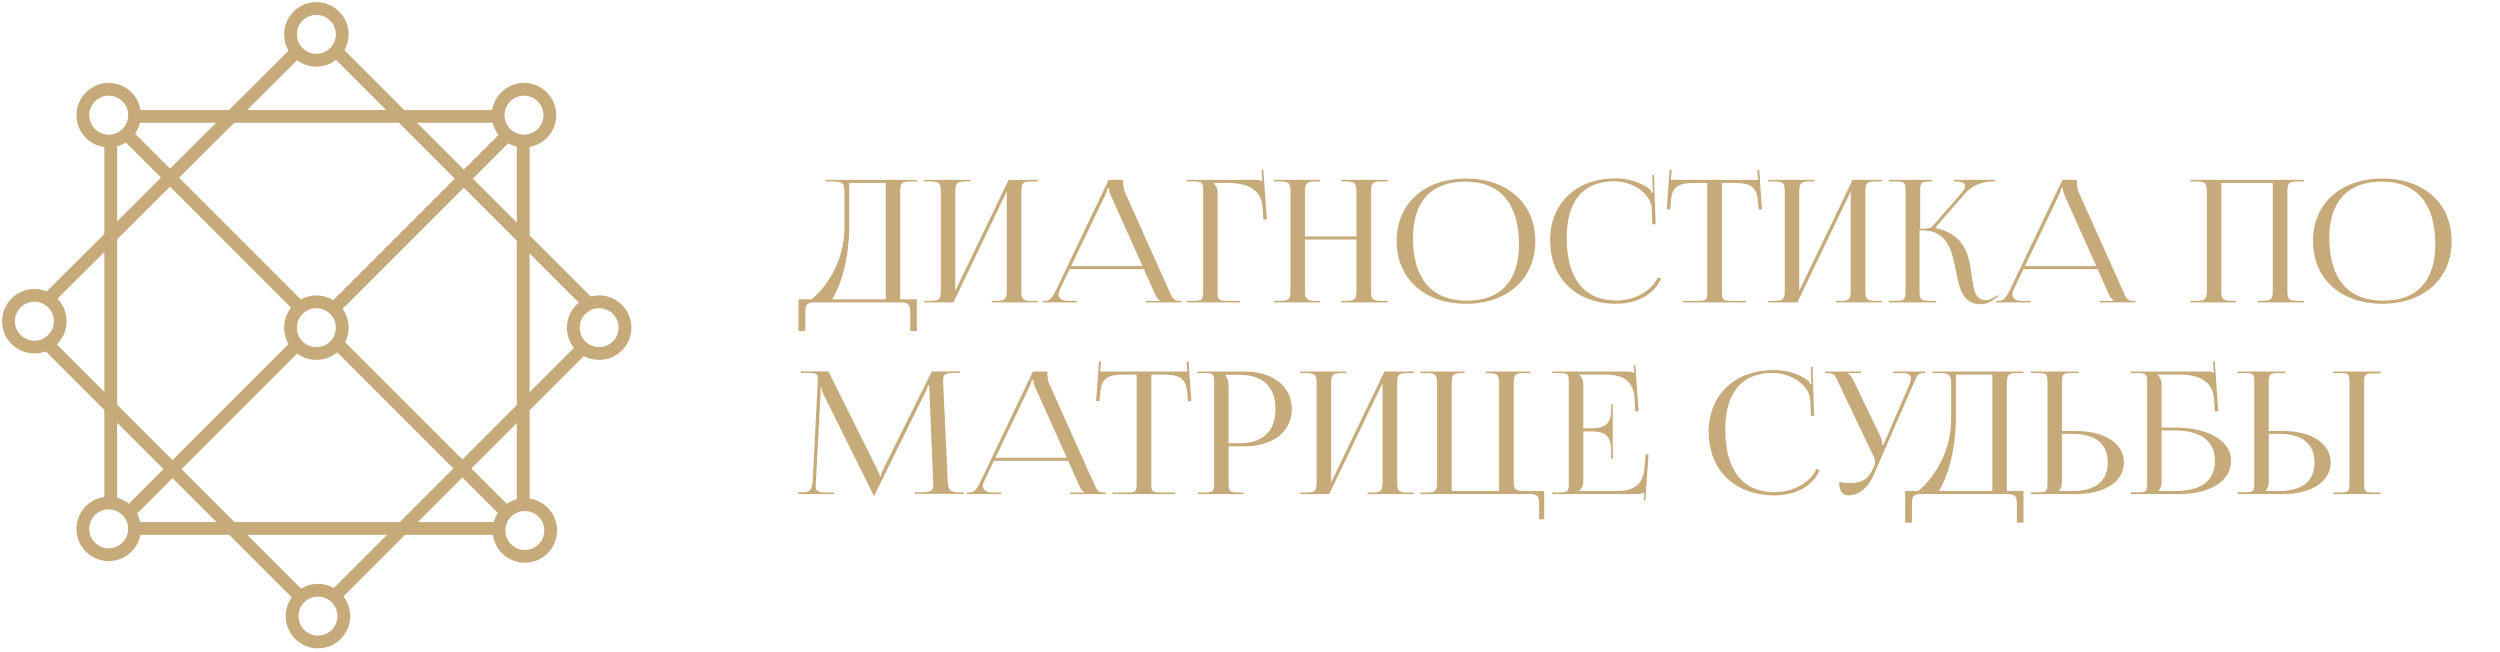 <?xml version="1.0" encoding="UTF-8"?> <svg xmlns="http://www.w3.org/2000/svg" width="587" height="153" viewBox="0 0 587 153" fill="none"> <path d="M187.48 70.28V77.72H189.08V73.48C189.08 71.56 189.32 71 191.44 71H211.32C213.44 71 213.72 71.56 213.72 73.48V77.72H215.28V70.28H211.36V45.08C211.36 43.16 211.6 42.6 213.72 42.6H215.28V42.24H193.88V42.6H194.84C197.92 42.6 198.28 42.76 198.28 45.56V53.68C198.2 61.64 193.76 67.72 190.56 70.28H187.48ZM195.4 70.28C197.56 66.76 199.4 60.68 199.4 52.72V42.96H207.96V70.28H195.4ZM217.019 71H223.859L236.379 44.96V68.16C236.379 70.08 236.139 70.64 234.059 70.64H232.859V71H243.699V70.64H242.139C240.019 70.64 239.819 70.08 239.819 68.16V45.08C239.819 43.16 240.019 42.6 242.139 42.6H243.699V42.24H236.819L224.299 68.28V45.08C224.299 43.16 224.579 42.6 226.699 42.6H227.819V42.24H217.019V42.6H218.539C220.659 42.6 220.899 43.16 220.899 45.08V68.16C220.899 70.08 220.659 70.64 218.539 70.64H217.019V71ZM244.821 71H252.821V70.64H250.661C249.341 70.64 248.541 70 248.541 69.08C248.541 68.8 248.661 68.48 248.781 68.16L251.141 63.2H268.581L271.021 68.68C271.341 69.36 271.781 70.36 272.381 70.56V70.64H269.021V71H277.421V70.64H277.061C275.501 70.64 275.341 70.08 274.461 68.16L264.101 45.04C263.861 44.56 263.701 43.52 263.701 42.72V42.24H260.301L247.941 68.16C247.261 69.52 246.621 70.64 245.501 70.64H244.821V71ZM251.501 62.48L259.501 45.8C259.901 44.96 260.021 44.44 260.021 44.2H260.421C260.421 44.64 260.461 45.16 260.781 45.8L268.261 62.48H251.501ZM278.62 71H291.14V70.64H288.3C286.18 70.64 285.9 70.44 285.9 68.52V45.08C285.9 44.2 285.46 43.48 284.94 43V42.96H288.5C292.74 42.96 296.22 44.44 296.46 48.76L296.66 51.56H297.46L296.62 39.84L296.22 39.88L296.38 42.6H296.34C296.02 42.32 295.86 42.24 295.14 42.24H278.62V42.6H280.14C282.26 42.6 282.5 42.8 282.5 44.72V68.52C282.5 70.44 282.26 70.64 280.14 70.64H278.62V71ZM299.128 71H309.928V70.64H308.808C306.688 70.64 306.408 70.08 306.408 68.16V56.24H318.488V68.16C318.488 70.08 318.248 70.64 316.168 70.64H314.968V71H325.808V70.64H324.248C322.128 70.64 321.928 70.08 321.928 68.16V45.08C321.928 43.16 322.128 42.6 324.248 42.6H325.808V42.24H314.968V42.6H316.088C318.208 42.6 318.488 43.16 318.488 45.08V55.52H306.408V45.08C306.408 43.16 306.688 42.6 308.808 42.6H309.928V42.24H299.128V42.6H300.648C302.768 42.6 303.008 43.16 303.008 45.08V68.16C303.008 70.08 302.768 70.64 300.648 70.64H299.128V71ZM344.25 71.32C353.97 71.32 360.49 65.44 360.49 56.6C360.49 47.8 353.97 41.92 344.25 41.92C334.45 41.92 327.93 47.8 327.93 56.6C327.93 65.44 334.45 71.32 344.25 71.32ZM344.41 70.6C336.17 70.6 331.77 65.44 331.77 55.88C331.77 47.28 336.09 42.64 344.09 42.64C352.25 42.64 356.65 47.8 356.65 57.36C356.65 65.96 352.37 70.6 344.41 70.6ZM363.989 56.52C363.989 65.4 370.189 71.32 379.429 71.32C384.029 71.32 388.309 69.4 390.029 65.4L389.269 65.12C387.709 68.48 383.629 70.56 379.469 70.56C371.949 70.56 367.869 65.4 367.869 55.84C367.869 47.2 371.749 42.56 378.989 42.56C383.309 42.56 387.589 45.36 387.829 48.96L387.949 52.68L388.749 52.64L388.349 41.08H387.949L388.029 44C388.029 44.4 388.069 44.84 388.149 45.16L387.869 45.24C387.749 44.96 387.589 44.64 387.389 44.44C385.109 42.72 382.269 41.88 379.309 41.88C370.109 41.88 363.949 47.72 363.949 56.48L363.989 56.52ZM395.191 71H409.911V70.64H406.631C404.511 70.64 404.311 70.44 404.311 68.52V42.96H406.871C411.071 42.96 412.471 43.72 412.791 47.56L412.911 49.2L413.711 49.16L413.071 39.92L412.591 39.96L412.791 42.24H392.311L392.511 39.92L392.031 39.88L391.351 49.16L392.151 49.2L392.311 47.56C392.511 43.72 393.991 42.96 398.231 42.96H400.871V68.52C400.871 70.44 400.671 70.64 398.551 70.64H395.191V71ZM415.183 71H422.023L434.543 44.96V68.16C434.543 70.08 434.303 70.64 432.223 70.64H431.023V71H441.863V70.64H440.303C438.183 70.64 437.983 70.08 437.983 68.16V45.08C437.983 43.16 438.183 42.6 440.303 42.6H441.863V42.24H434.983L422.463 68.28V45.08C422.463 43.16 422.743 42.6 424.863 42.6H425.983V42.24H415.183V42.6H416.703C418.823 42.6 419.063 43.16 419.063 45.08V68.16C419.063 70.08 418.823 70.64 416.703 70.64H415.183V71ZM443.425 71H454.625V70.64H453.105C450.985 70.64 450.705 70.4 450.705 68.16V54.08H451.265C456.785 54.08 458.105 58.12 458.985 62.28C459.905 66.76 460.345 71.44 465.065 71.44C466.225 71.44 467.425 70.96 468.665 69.96L469.225 69.56L468.985 69.28L468.425 69.68C467.625 70.24 466.905 70.48 466.345 70.48C462.945 70.48 463.385 66.2 462.505 61.88C461.785 58.32 460.065 54.72 454.505 53.56L454.465 53.4L461.465 45.36C463.305 43.24 465.985 42.6 467.905 42.6H468.465V42.24H458.745V42.6H459.145C460.505 42.6 461.425 42.92 461.425 43.68C461.425 44.08 461.185 44.56 460.665 45.2L453.705 53.16C453.305 53.64 452.425 53.72 450.865 53.72V44.72C450.865 42.8 451.105 42.6 453.225 42.6H453.625V42.24H443.545V42.6H445.105C447.185 42.6 447.425 42.8 447.425 44.72V68.16C447.425 70.4 447.185 70.64 445.105 70.64H443.545L443.425 71ZM468.766 71H476.766V70.64H474.606C473.286 70.64 472.486 70 472.486 69.08C472.486 68.8 472.606 68.48 472.726 68.16L475.086 63.2H492.526L494.966 68.68C495.286 69.36 495.726 70.36 496.326 70.56V70.64H492.966V71H501.366V70.64H501.006C499.446 70.64 499.286 70.08 498.406 68.16L488.046 45.04C487.806 44.56 487.646 43.52 487.646 42.72V42.24H484.246L471.886 68.16C471.206 69.52 470.566 70.64 469.446 70.64H468.766V71ZM475.446 62.48L483.446 45.8C483.846 44.96 483.966 44.44 483.966 44.2H484.366C484.366 44.64 484.406 45.16 484.726 45.8L492.206 62.48H475.446ZM514.284 71H525.084V70.64H523.964C521.844 70.64 521.564 70.08 521.564 68.16V42.96H533.644V68.16C533.644 70.08 533.404 70.64 531.324 70.64H530.124V71H540.964V70.64H539.404C537.284 70.64 537.084 70.08 537.084 68.16V45.08C537.084 43.16 537.284 42.6 539.404 42.6H540.964V42.24H514.284V42.6H515.804C517.924 42.6 518.164 43.16 518.164 45.08V68.16C518.164 70.08 517.924 70.64 515.804 70.64H514.284V71ZM559.407 71.32C569.127 71.32 575.647 65.44 575.647 56.6C575.647 47.8 569.127 41.92 559.407 41.92C549.607 41.92 543.087 47.8 543.087 56.6C543.087 65.44 549.607 71.32 559.407 71.32ZM559.567 70.6C551.327 70.6 546.927 65.44 546.927 55.88C546.927 47.28 551.247 42.64 559.247 42.64C567.407 42.64 571.807 47.8 571.807 57.36C571.807 65.96 567.527 70.6 559.567 70.6ZM187.4 116H195.88V115.64H194.32C191.88 115.64 191.52 115.2 191.52 114.24C191.52 113.96 191.56 113.64 191.56 113.28L192.68 92.28C192.72 91.56 192.72 91.28 192.72 90.92H192.88C192.88 91.04 193 91.8 193.36 92.6L205.04 116.12L205.16 116.4H205.28L205.4 116.12L217.24 92.16C217.64 91.32 217.92 90.64 217.92 90.52H218.2C218.2 90.96 218.2 91.56 218.24 92.28L219.12 113.36V114.04C219.12 115 218.8 115.6 216.4 115.6H214.8V115.96H226.28V115.6H225.32C222.92 115.6 222.6 115.04 222.52 112.76L221.48 90.4C221.48 90 221.44 89.64 221.44 89.32C221.44 88.16 221.76 87.56 223.92 87.56H225.4V87.2H218.8L207.4 110.12C207.12 110.72 206.8 111.6 206.8 111.84H206.6C206.6 111.6 206.32 110.92 205.92 110.12L194.52 87.2H188.04V87.56H189.8C191.72 87.56 192 87.92 192 88.84V89.68L190.84 112.76C190.68 115 190.36 115.6 188.12 115.6H187.4V116ZM227.048 116H235.048V115.64H232.888C231.568 115.64 230.768 115 230.768 114.08C230.768 113.8 230.888 113.48 231.008 113.16L233.368 108.2H250.808L253.248 113.68C253.568 114.36 254.008 115.36 254.608 115.56V115.64H251.248V116H259.648V115.64H259.288C257.728 115.64 257.568 115.08 256.688 113.16L246.328 90.04C246.088 89.56 245.928 88.52 245.928 87.72V87.24H242.528L230.168 113.16C229.488 114.52 228.848 115.64 227.728 115.64H227.048V116ZM233.728 107.48L241.728 90.8C242.128 89.96 242.248 89.44 242.248 89.2H242.648C242.648 89.64 242.688 90.16 243.008 90.8L250.488 107.48H233.728ZM261.207 116H275.927V115.64H272.647C270.527 115.64 270.327 115.44 270.327 113.52V87.96H272.887C277.087 87.96 278.487 88.72 278.807 92.56L278.927 94.2L279.727 94.16L279.087 84.92L278.607 84.96L278.807 87.24H258.327L258.527 84.92L258.047 84.88L257.367 94.16L258.167 94.2L258.327 92.56C258.527 88.72 260.007 87.96 264.247 87.96H266.887V113.52C266.887 115.44 266.687 115.64 264.567 115.64H261.207V116ZM287.758 88H290.958C296.518 88 299.478 90.8 299.478 96.04C299.478 101.28 296.518 104.08 290.958 104.08H288.478V90.68C288.478 89.76 288.278 88.84 287.758 88.2V88ZM281.198 116H291.958V115.64H290.878C288.758 115.64 288.478 115.44 288.478 113.52V104.8H292.278C298.918 104.8 303.318 101.28 303.318 96.04C303.318 90.76 298.918 87.24 292.278 87.24H281.198V87.6H282.718C284.838 87.6 285.078 87.8 285.078 89.72V113.52C285.078 115.44 284.838 115.64 282.718 115.64H281.198V116ZM305.261 116H312.101L324.621 89.96V113.16C324.621 115.08 324.381 115.64 322.301 115.64H321.101V116H331.941V115.64H330.381C328.261 115.64 328.061 115.08 328.061 113.16V90.08C328.061 88.16 328.261 87.6 330.381 87.6H331.941V87.24H325.061L312.541 113.28V90.08C312.541 88.16 312.821 87.6 314.941 87.6H316.061V87.24H305.261V87.6H306.781C308.901 87.6 309.141 88.16 309.141 90.08V113.16C309.141 115.08 308.901 115.64 306.781 115.64H305.261V116ZM333.503 116H359.023C361.143 116 361.383 116.56 361.383 118.48V121.92H362.583V115.28H357.743C355.623 115.28 355.423 114.72 355.423 112.8V90.08C355.423 88.16 355.623 87.6 357.743 87.6H359.263V87.24H348.903V87.6H349.583C351.703 87.6 351.983 88.16 351.983 90.08V115.28H340.863V90.08C340.863 88.16 341.063 87.6 343.183 87.6H343.863V87.24H333.503V87.6H335.063C337.183 87.6 337.423 88.16 337.423 90.08V113.16C337.423 115.08 337.183 115.64 335.063 115.64H333.503V116ZM378.68 107.76V94.92H378.28V96.32C378.28 100.16 376 100.56 373.52 100.56H371.76V90.08C371.76 89.2 371.32 88.48 370.8 88V87.96H377C381.24 87.96 383.52 89.44 383.8 93.76L383.96 96.56H384.76L383.96 85.72L383.56 85.76L383.72 87.6H383.64C383.36 87.32 382.72 87.24 382.04 87.24H364.48V87.6H366C368.12 87.6 368.36 87.8 368.36 89.72V113.52C368.36 115.44 368.12 115.64 366 115.64H364.48V116H384.4C385.12 116 385.72 115.92 386.04 115.64H386.08L385.96 117.48L386.32 117.52L387.08 106.68H386.4L386.12 109.88C385.8 113.72 383.8 115.28 379.56 115.28H370.8V115.24C371.32 114.76 371.76 114.04 371.76 113.16V101.28H373.52C376 101.28 378.28 101.72 378.28 105.56V107.76H378.68ZM401.215 101.52C401.215 110.4 407.415 116.32 416.655 116.32C421.255 116.32 425.535 114.4 427.255 110.4L426.495 110.12C424.935 113.48 420.855 115.56 416.695 115.56C409.175 115.56 405.095 110.4 405.095 100.84C405.095 92.2 408.975 87.56 416.215 87.56C420.535 87.56 424.815 90.36 425.055 93.96L425.175 97.68L425.975 97.64L425.575 86.08H425.175L425.255 89C425.255 89.4 425.295 89.84 425.375 90.16L425.095 90.24C424.975 89.96 424.815 89.64 424.615 89.44C422.335 87.72 419.495 86.88 416.535 86.88C407.335 86.88 401.175 92.72 401.175 101.48L401.215 101.52ZM434.058 116.32C436.298 116.32 438.578 114.68 439.978 111.44L449.298 90.08C450.018 88.32 450.258 87.56 451.818 87.56H452.098V87.24H444.538V87.6H446.538C448.218 87.6 448.698 88.12 448.698 88.84C448.698 89.2 448.578 89.64 448.418 90.08L442.258 104.36L441.938 104.44V104.36C441.938 104.12 441.898 103.24 441.618 102.68L435.298 89.56C434.938 88.84 434.458 87.88 433.818 87.68V87.6H436.978V87.24H428.458V87.6H429.138C430.698 87.6 430.938 88.24 431.778 90.08L439.938 107.2C440.178 107.64 440.258 108.04 440.258 108.4C440.258 108.8 440.178 109.16 440.058 109.44L439.698 110.2C438.818 112.12 437.578 113.44 434.258 113.44C433.698 113.44 432.458 113.28 431.818 113.16C431.818 115.28 432.618 116.32 434.058 116.32ZM447.324 115.28V122.72H448.924V118.48C448.924 116.56 449.164 116 451.284 116H471.164C473.284 116 473.564 116.56 473.564 118.48V122.72H475.124V115.28H471.204V90.08C471.204 88.16 471.444 87.6 473.564 87.6H475.124V87.24H453.724V87.6H454.684C457.764 87.6 458.124 87.76 458.124 90.56V98.68C458.044 106.64 453.604 112.72 450.404 115.28H447.324ZM455.244 115.28C457.404 111.76 459.244 105.68 459.244 97.72V87.96H467.804V115.28H455.244ZM476.863 116H487.503C494.223 116 498.703 113.04 498.703 108.6C498.703 104.16 494.223 101.2 487.503 101.2H484.143V89.76C484.143 87.84 484.423 87.6 486.543 87.6H488.063V87.24H476.863V87.6H478.383C480.503 87.6 480.743 87.76 480.743 89.68V113.48C480.743 115.4 480.503 115.6 478.383 115.6H476.863V116ZM484.143 101.88H486.663C492.023 101.88 494.903 104.24 494.903 108.6C494.903 112.96 492.023 115.28 486.663 115.28H483.423V115.2C483.943 114.72 484.143 114.08 484.143 113.16V101.88ZM500.261 116H511.781C519.061 116 523.861 112.88 523.861 108.2C523.861 103.52 518.621 100.4 510.621 100.4H507.541V90.08C507.541 89.2 507.101 88.48 506.581 88V87.96H511.901C516.141 87.96 519.621 89.44 519.861 93.76L520.061 96.56H520.861L520.021 84.84L519.621 84.88L519.781 87.6H519.741C519.421 87.32 519.261 87.24 518.541 87.24H500.261V87.6H501.781C503.901 87.6 504.141 87.8 504.141 89.72V113.48C504.141 115.4 503.901 115.6 501.781 115.6H500.261V116ZM507.541 101.08H510.661C516.741 101.08 520.061 103.56 520.061 108.2C520.061 112.8 516.901 115.28 510.941 115.28H506.821V115.2C507.341 114.72 507.541 114.08 507.541 113.16V101.08ZM547.817 116H559.017V115.64H557.497C555.377 115.64 555.097 115.48 555.097 113.56V89.76C555.097 87.84 555.377 87.68 557.497 87.68H559.017V87.24H547.817V87.6H549.337C551.457 87.6 551.657 87.76 551.657 89.68V113.56C551.657 115.48 551.457 115.64 549.337 115.64H547.817V116ZM525.417 116H536.057C542.777 116 547.257 113.04 547.257 108.6C547.257 104.16 542.777 101.2 536.057 101.2H532.697V89.76C532.697 87.84 532.977 87.6 535.097 87.6H536.617V87.24H525.417V87.6H526.937C529.057 87.6 529.297 87.76 529.297 89.68V113.48C529.297 115.4 529.057 115.6 526.937 115.6H525.417V116ZM532.697 101.88H535.217C540.577 101.88 543.457 104.24 543.457 108.6C543.457 112.96 540.577 115.28 535.217 115.28H531.977V115.2C532.497 114.72 532.697 114.08 532.697 113.16V101.88Z" fill="#C7AA79"></path> <path d="M69.632 12.149L11.391 70.106" stroke="#C7AA79" stroke-width="3"></path> <path d="M31.781 27.327H116.867" stroke="#C7AA79" stroke-width="3"></path> <path d="M122.852 33.303V118.294" stroke="#C7AA79" stroke-width="3"></path> <path d="M136.786 81.774L78.734 139.826" stroke="#C7AA79" stroke-width="3"></path> <path d="M11.102 80.731L70.386 140.015" stroke="#C7AA79" stroke-width="3"></path> <path d="M79.117 12.149L138.212 71.245" stroke="#C7AA79" stroke-width="3"></path> <path d="M26 33.303V117.819" stroke="#C7AA79" stroke-width="3"></path> <path d="M31.594 124.08H116.869" stroke="#C7AA79" stroke-width="3"></path> <path d="M29.883 31.689L70.291 72.098" stroke="#C7AA79" stroke-width="3"></path> <path d="M119.146 31.689L78.453 72.383" stroke="#C7AA79" stroke-width="3"></path> <path d="M69.631 81.015L30.266 120.38" stroke="#C7AA79" stroke-width="3"></path> <path d="M79.305 80.731L118.67 120.096" stroke="#C7AA79" stroke-width="3"></path> <circle cx="74.282" cy="8.071" r="6.071" stroke="#C7AA79" stroke-width="3"></circle> <circle cx="123.04" cy="27.042" r="6.071" stroke="#C7AA79" stroke-width="3"></circle> <circle cx="140.68" cy="76.936" r="6.071" stroke="#C7AA79" stroke-width="3"></circle> <circle cx="74.282" cy="76.936" r="6.071" stroke="#C7AA79" stroke-width="3"></circle> <circle cx="74.657" cy="144.663" r="6.071" stroke="#C7AA79" stroke-width="3"></circle> <circle cx="123.227" cy="124.554" r="6.071" stroke="#C7AA79" stroke-width="3"></circle> <circle cx="25.524" cy="27.042" r="6.071" stroke="#C7AA79" stroke-width="3"></circle> <circle cx="25.524" cy="124.175" r="6.071" stroke="#C7AA79" stroke-width="3"></circle> <circle cx="8.071" cy="75.418" r="6.071" stroke="#C7AA79" stroke-width="3"></circle> </svg> 
